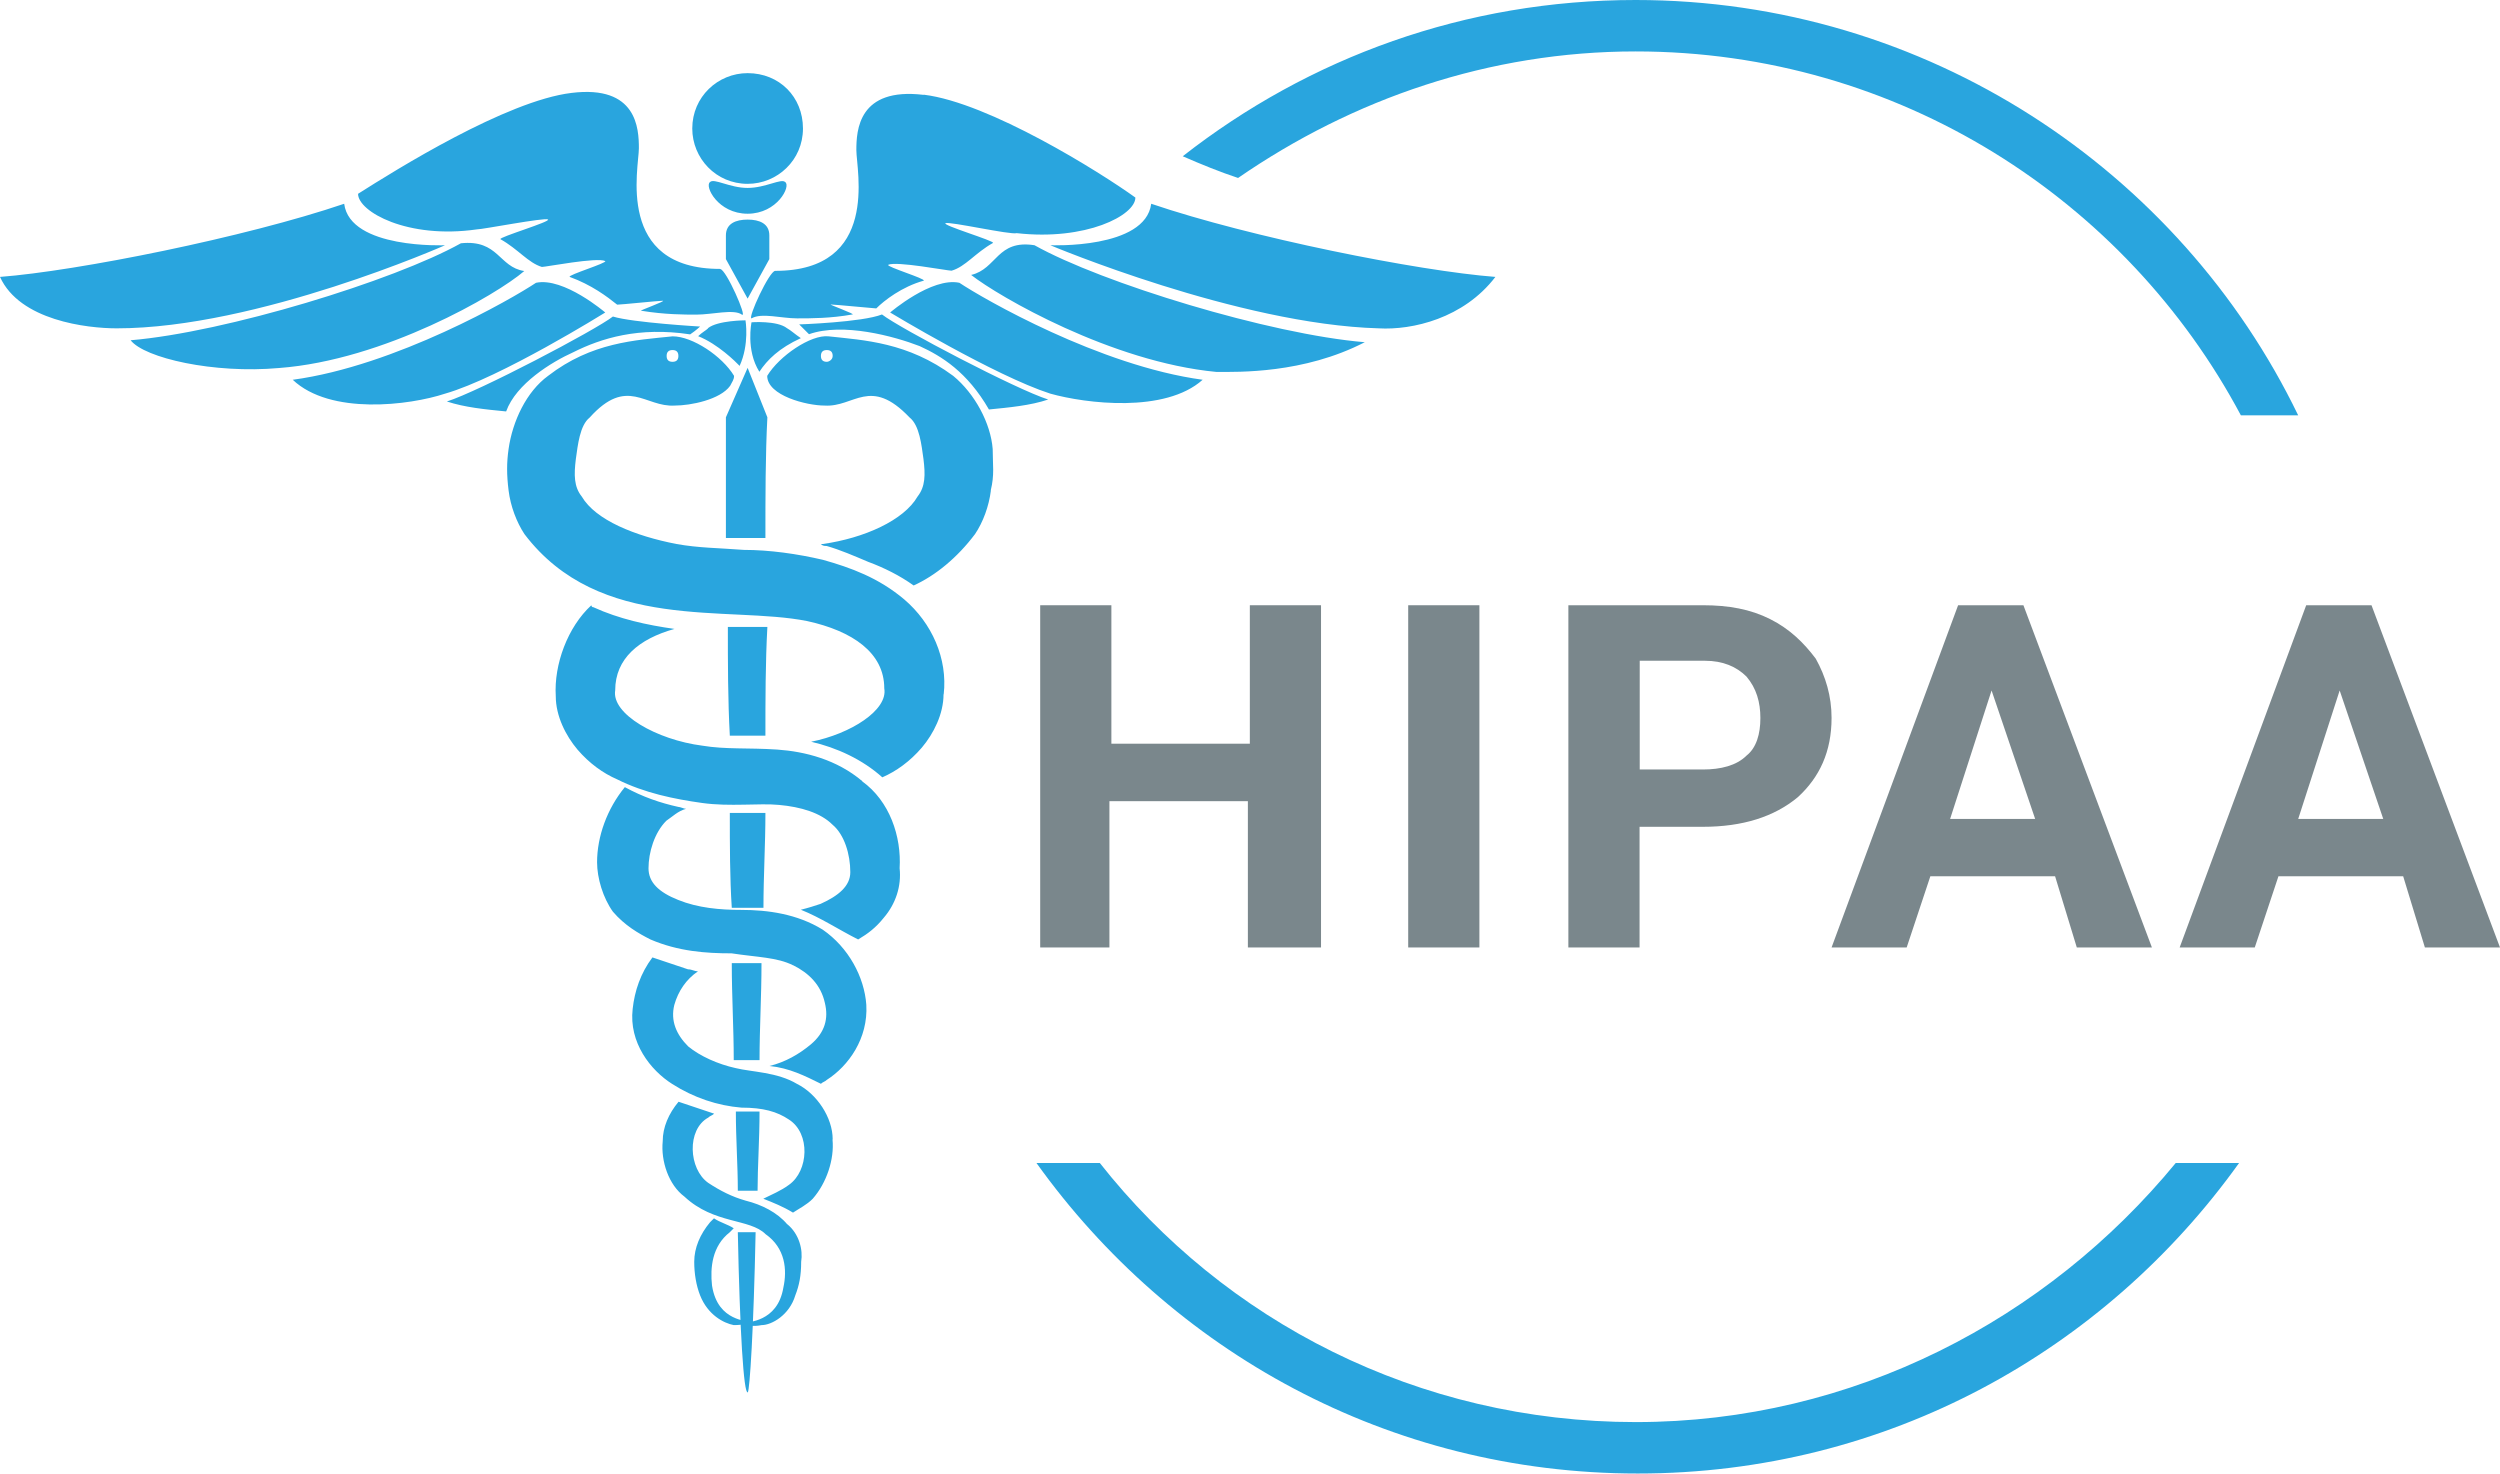 <?xml version="1.0" encoding="UTF-8"?>
<svg xmlns="http://www.w3.org/2000/svg" id="Layer_1" viewBox="0 0 153.12 90.25">
  <path d="M100.18,3.15c16.11,0,30.04,9.09,37.07,22.29h3.51C133.5,10.42,117.99,0,100.18,0c-10.42,0-19.99,3.51-27.74,9.57,1.09.48,2.3.97,3.39,1.33,7.03-4.85,15.39-7.75,24.35-7.75Z" style="fill:#29a5de; stroke-width:0px;"></path>
  <path d="M100.19,87.1c-13.33,0-25.2-6.18-32.83-15.87h-3.88c8.24,11.51,21.56,19.02,36.83,19.02s28.59-7.51,36.83-19.02h-3.88c-7.87,9.57-19.75,15.87-33.07,15.87Z" style="fill:#29a5de; stroke-width:0px;"></path>
  <path d="M27.26,15.02s-11.51,5.09-20.11,5.09c-1.82,0-5.94-.48-7.15-3.15,4.72-.36,15.02-2.42,21.08-4.48.36,2.79,6.18,2.54,6.18,2.54ZM28.23,14.9c-4.12,2.3-14.42,5.45-20.23,5.94.85,1.09,5.09,2.06,9.09,1.7,6.42-.48,13.33-4.48,15.02-5.94-1.57-.24-1.57-1.94-3.88-1.7ZM32.83,17.32c-1.45.97-8.6,5.09-14.9,5.94,2.3,2.18,7.15,1.57,9.33.85,3.39-.97,9.81-4.97,9.81-4.97,0,0-2.54-2.18-4.24-1.82ZM37.55,19.38c-1.09.85-8.24,4.6-10.18,5.21,1.09.36,2.3.48,3.63.61.61-1.7,2.79-3.03,4.12-3.63,1.7-.85,4-1.57,7.15-1.09.36-.24.61-.48.61-.48,0,0-4.12-.24-5.33-.61ZM43.37,20.11c-.12.12-.36.24-.61.48,1.21.48,2.3,1.57,2.54,1.82.61-1.33.36-2.79.36-2.79,0,0-1.7,0-2.3.48ZM44.1,16.47c-6.42,0-4.97-6.18-4.97-7.39s-.12-3.88-4.12-3.39c-4,.48-10.78,4.72-13.08,6.18,0,1.09,3.03,2.79,7.27,2.18.36,0,4.12-.73,4.36-.61.24.12-3.03,1.09-2.91,1.21,1.09.61,1.7,1.45,2.54,1.7.24,0,3.39-.61,3.88-.36.12.12-2.3.85-2.18.97,1.33.48,2.3,1.21,2.91,1.7.24,0,2.54-.24,2.79-.24s-1.45.61-1.33.61c1.45.24,2.67.24,3.39.24.97,0,2.3-.36,2.79,0,.36.24-.97-2.79-1.33-2.79ZM91.59,16.96c-4.72-.36-15.02-2.42-21.08-4.48-.36,2.79-6.18,2.54-6.18,2.54,0,0,11.51,4.85,20.11,5.09,2.06.12,5.21-.61,7.15-3.15ZM83.59,20.96c-5.81-.48-16.11-3.63-20.23-5.94-2.3-.36-2.3,1.45-3.88,1.82,1.7,1.33,8.6,5.33,15.02,5.94,1.33,0,5.33.12,9.09-1.82ZM54.52,19.14s6.42,3.88,9.81,4.97c2.18.61,7.03,1.21,9.33-.85-6.3-.85-13.45-4.97-14.9-5.94-1.7-.36-4.24,1.82-4.24,1.82ZM48.94,19.86s.24.24.61.61c2.06-.73,5.21.12,6.78.73,1.33.61,2.91,1.57,4.24,3.88,1.21-.12,2.54-.24,3.63-.61-1.94-.61-9.09-4.36-10.18-5.21-1.21.48-5.09.61-5.09.61ZM46.03,19.74s-.36,1.7.48,3.03c.48-.73,1.21-1.45,2.54-2.06-.36-.24-.61-.48-.85-.61-.61-.48-2.18-.36-2.18-.36ZM56.57,5.81c-4-.48-4.12,2.18-4.12,3.39s1.45,7.39-4.97,7.39c-.36,0-1.7,2.91-1.45,2.91.61-.36,1.82,0,2.79,0,.85,0,2.06,0,3.39-.24.24,0-1.45-.61-1.33-.61.24,0,2.67.24,2.79.24.48-.48,1.57-1.33,2.91-1.7.12-.12-2.3-.85-2.18-.97.48-.24,3.63.36,3.88.36.85-.24,1.45-1.09,2.54-1.7.12-.12-3.15-1.09-2.91-1.21.24-.12,4,.73,4.36.61,4.24.48,7.27-1.09,7.27-2.18-2.18-1.57-8.96-5.81-12.96-6.3ZM48.58,59.12c.97.48,1.7,1.21,1.94,2.3.24.97,0,1.82-.85,2.54-.73.61-1.57,1.09-2.54,1.33,1.21.12,2.18.61,3.15,1.09.12-.12.24-.12.36-.24,1.33-.85,2.54-2.54,2.42-4.6-.12-1.7-1.09-3.51-2.67-4.6-1.57-.97-3.39-1.21-4.97-1.21-1.33,0-2.67-.12-3.88-.61-1.21-.48-1.82-1.09-1.82-1.94,0-.97.36-2.18,1.09-2.91.36-.24.73-.61,1.21-.73-.12,0-.36-.12-.48-.12-1.09-.24-2.18-.61-3.27-1.21-1.09,1.33-1.7,3.03-1.7,4.6,0,.97.36,2.18.97,3.03.73.85,1.57,1.33,2.3,1.7,1.7.73,3.39.85,4.97.85,1.57.24,2.79.24,3.76.73ZM48.22,74.99c-.61-.73-1.57-1.21-2.54-1.45-.85-.24-1.57-.61-2.3-1.09-1.21-.85-1.33-3.27,0-4,.12-.12.24-.12.36-.24-.73-.24-1.45-.48-2.18-.73-.61.73-.97,1.57-.97,2.42-.12,1.21.36,2.67,1.33,3.39,1.82,1.7,4,1.33,4.97,2.3,1.21.85,1.33,2.18,1.09,3.27-.36,2.18-2.3,2.06-2.18,2.18,0,.12.24.24.85.12.61,0,1.7-.61,2.06-1.82.24-.61.36-1.21.36-2.06.12-.73-.12-1.7-.85-2.3ZM43.61,78.74c-.12-1.09,0-2.42,1.09-3.27q.12-.12.24-.24c-.36-.24-.85-.36-1.21-.61q-.12.12-.24.24c-.61.73-.97,1.57-.97,2.42,0,.73.12,1.45.36,2.06.48,1.21,1.45,1.7,2.06,1.82.61,0,.85-.12.85-.12.12-.24-1.82,0-2.18-2.3ZM51,69.78c0-1.33-.97-2.79-2.18-3.39-1.21-.73-2.79-.73-3.76-.97-1.09-.24-2.18-.73-2.91-1.33-.73-.73-1.09-1.57-.85-2.54.24-.85.73-1.57,1.45-2.06-.24,0-.36-.12-.61-.12-.73-.24-1.45-.48-2.18-.73-.73.97-1.09,2.06-1.21,3.15-.24,2.06,1.09,3.76,2.42,4.6,1.33.85,2.79,1.33,4.24,1.45,1.33,0,2.18.24,2.91.73,1.33.85,1.21,3.15,0,4-.48.36-1.09.61-1.57.85.61.24,1.21.48,1.82.85.36-.24.85-.48,1.21-.85.85-.97,1.33-2.42,1.21-3.63ZM52.82,47.85c-1.57-1.33-3.51-1.82-5.21-1.94-1.82-.12-3.15,0-4.6-.24-2.79-.36-5.57-1.94-5.33-3.39,0-1.94,1.45-3.15,3.63-3.76-1.7-.24-3.39-.61-4.97-1.33-.12,0-.12-.12-.12-.12-1.45,1.33-2.3,3.63-2.18,5.57,0,1.21.61,2.42,1.33,3.27.73.85,1.57,1.45,2.42,1.82,1.7.85,3.51,1.21,5.21,1.45,1.7.24,3.51,0,4.72.12,1.33.12,2.54.48,3.27,1.21.73.61,1.09,1.82,1.09,2.91,0,.85-.73,1.45-1.82,1.94-.36.12-.73.24-1.21.36,1.21.48,2.3,1.21,3.51,1.82.61-.36,1.09-.73,1.57-1.33.73-.85,1.09-1.94.97-3.03.12-1.94-.61-4.12-2.3-5.33ZM45.79,22.53l-1.33,3.03v7.39h2.42c0-2.54,0-5.09.12-7.39l-1.21-3.03ZM45.79,18.29l1.33-2.42v-1.45c0-.73-.61-.97-1.33-.97s-1.33.24-1.33.97v1.45l1.33,2.42ZM44.58,38.4c0,2.18,0,4.48.12,6.66h2.18c0-2.18,0-4.48.12-6.66h-2.42ZM44.7,49.79c0,1.94,0,4,.12,5.81h1.94c0-1.94.12-3.88.12-5.81h-2.18ZM46.52,64.93c0-1.94.12-3.88.12-5.94h-1.82c0,2.06.12,4,.12,5.94h1.57ZM46.4,72.93c0-1.45.12-3.15.12-4.85h-1.45c0,1.7.12,3.27.12,4.85h1.21ZM45.19,75.47c.12,6.06.36,9.93.61,9.81.12-.12.36-3.88.48-9.81h-1.09ZM45.79,4.48c-1.82,0-3.39,1.45-3.39,3.39,0,1.82,1.45,3.39,3.39,3.39,1.82,0,3.39-1.45,3.39-3.39s-1.45-3.39-3.39-3.39ZM45.79,11.51c-1.09,0-2.06-.61-2.3-.36-.36.24.48,1.94,2.3,1.94s2.67-1.7,2.3-1.94c-.24-.24-1.21.36-2.3.36ZM57.79,42.52c0,1.21-.61,2.42-1.33,3.27-.73.85-1.57,1.45-2.42,1.82-1.21-1.09-2.79-1.82-4.36-2.18,2.42-.48,4.72-1.94,4.48-3.27,0-2.18-1.94-3.51-4.72-4.12-4.85-.97-12.72.73-17.32-5.33-.48-.73-.85-1.7-.97-2.67-.12-.97-.12-1.7,0-2.54.24-1.7,1.09-3.51,2.42-4.48,2.67-2.06,5.33-2.18,7.63-2.42,1.21,0,3.03,1.21,3.76,2.42,0,.24-.12.36-.24.61-.61.85-2.42,1.21-3.39,1.21-1.82.12-2.91-1.82-5.21.73-.61.48-.73,1.7-.85,2.54-.12.97-.12,1.7.36,2.3.85,1.45,3.27,2.42,5.81,2.91,1.33.24,2.54.24,4.12.36,1.57,0,3.27.24,4.85.61,1.7.48,3.39,1.09,4.97,2.42,1.7,1.45,2.67,3.63,2.42,5.82ZM40.83,21.8c0,.24.12.36.36.36s.36-.12.36-.36-.12-.36-.36-.36-.36.12-.36.36ZM60.69,30.04c-.12.97-.48,1.94-.97,2.67-1.09,1.45-2.42,2.54-3.76,3.15-.85-.61-1.82-1.09-2.79-1.45-.85-.36-1.7-.73-2.54-.97-.12,0-.24,0-.36-.12h.12c2.54-.36,4.97-1.45,5.81-2.91.48-.61.48-1.33.36-2.3-.12-.85-.24-2.06-.85-2.54-2.42-2.54-3.39-.61-5.21-.73-1.09,0-3.51-.61-3.51-1.82.73-1.21,2.67-2.54,3.76-2.42,2.18.24,4.85.36,7.63,2.42,1.33,1.09,2.3,2.91,2.42,4.48,0,.97.12,1.57-.12,2.54ZM51,21.8c0-.24-.12-.36-.36-.36s-.36.12-.36.36.12.36.36.36c.12,0,.36-.12.36-.36Z" style="fill:#29a5de; stroke-width:0px;"></path>
  <path d="M80.79,58.03h-4.36v-8.96h-8.48v8.96h-4.24v-20.96h4.36v8.48h8.48v-8.48h4.36v20.96h-.12Z" style="fill:#7a878c; stroke-width:0px;"></path>
  <path d="M90.61,58.03h-4.36v-20.96h4.36v20.96Z" style="fill:#7a878c; stroke-width:0px;"></path>
  <path d="M100.42,50.64v7.39h-4.36v-20.96h8.24c1.57,0,2.91.24,4.12.85s2.06,1.45,2.79,2.42c.61,1.09.97,2.3.97,3.63,0,2.06-.73,3.63-2.06,4.85-1.45,1.21-3.39,1.82-5.82,1.82h-3.88ZM100.42,47.13h3.88c1.09,0,2.06-.24,2.67-.85.61-.48.85-1.33.85-2.3s-.24-1.82-.85-2.54c-.61-.61-1.45-.97-2.54-.97h-4v6.66h0Z" style="fill:#7a878c; stroke-width:0px;"></path>
  <path d="M125.86,53.67h-7.63l-1.45,4.36h-4.6l7.75-20.96h4l7.87,20.96h-4.6l-1.33-4.36ZM119.44,50.16h5.21l-2.67-7.87-2.54,7.87Z" style="fill:#7a878c; stroke-width:0px;"></path>
  <path d="M147.18,53.67h-7.63l-1.45,4.36h-4.6l7.75-20.96h4l7.87,20.96h-4.6l-1.33-4.36ZM140.76,50.16h5.21l-2.67-7.87-2.54,7.87Z" style="fill:#7a878c; stroke-width:0px;"></path>
</svg>
